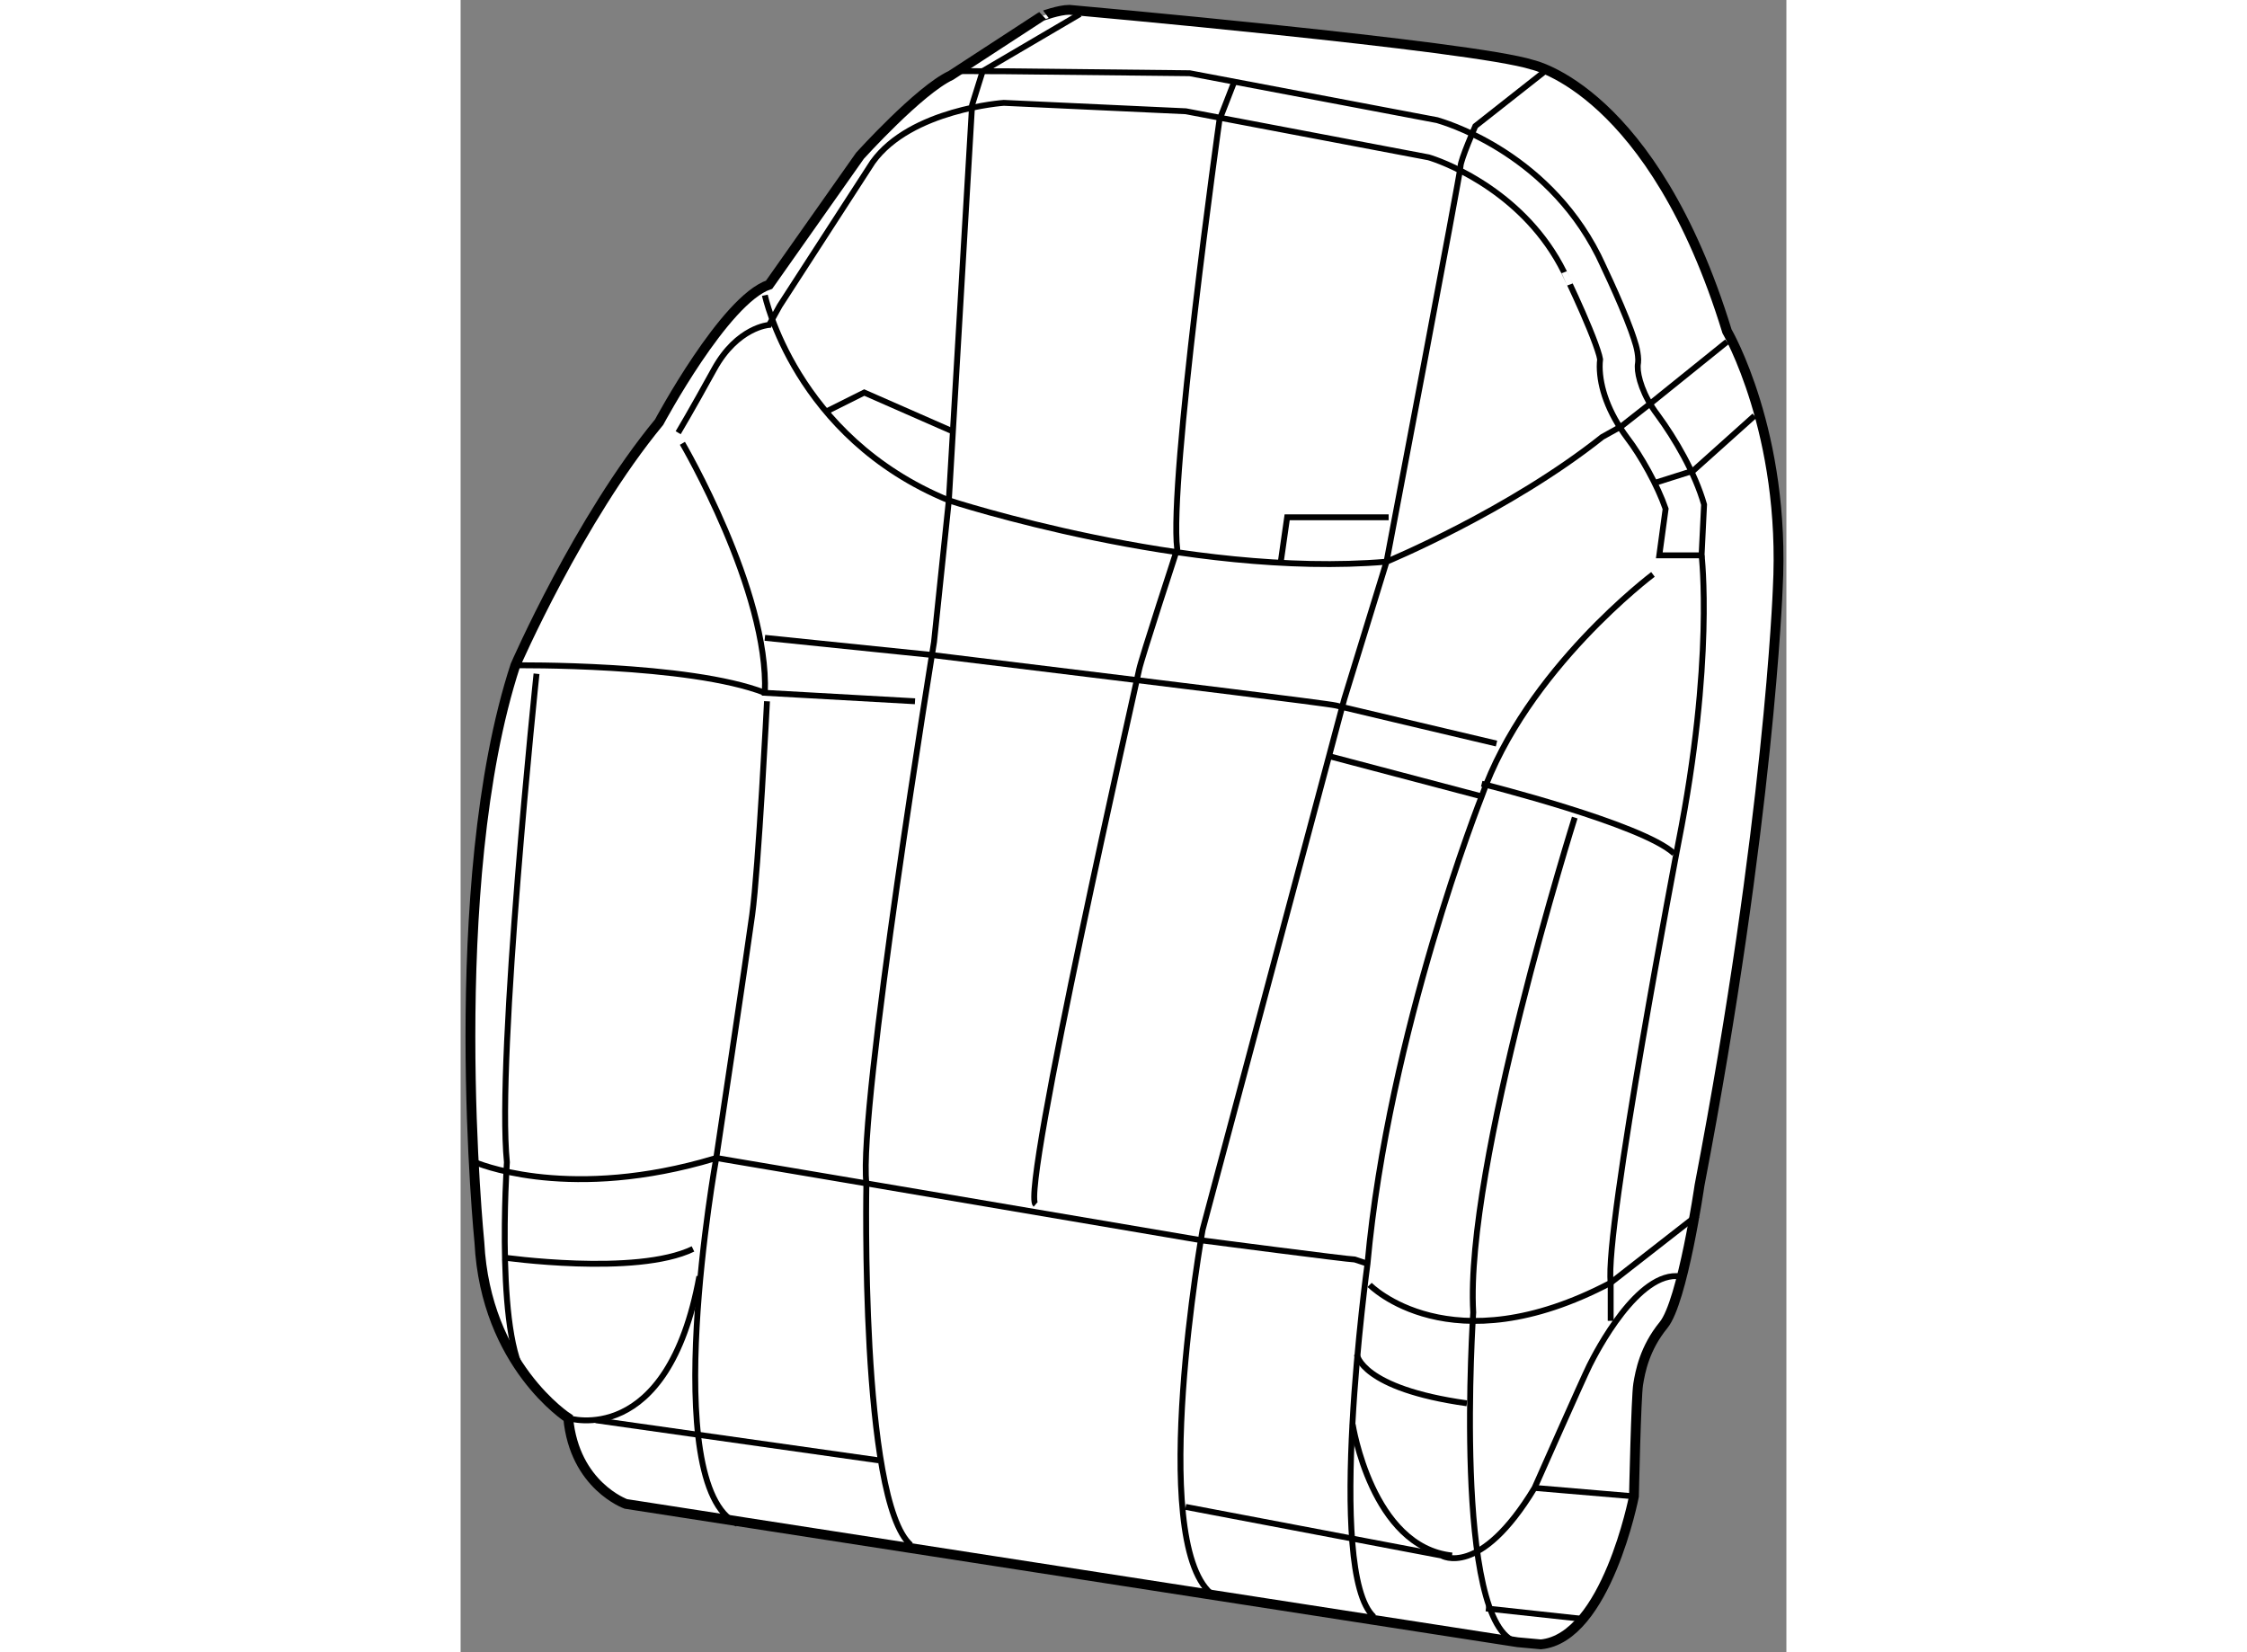 <?xml version="1.0" encoding="utf-8"?>
<!-- Generator: Adobe Illustrator 15.1.0, SVG Export Plug-In . SVG Version: 6.00 Build 0)  -->
<!DOCTYPE svg PUBLIC "-//W3C//DTD SVG 1.1//EN" "http://www.w3.org/Graphics/SVG/1.1/DTD/svg11.dtd">
<svg version="1.1" xmlns="http://www.w3.org/2000/svg" xmlns:xlink="http://www.w3.org/1999/xlink" x="0px" y="0px" width="244.8px"
	 height="180px" viewBox="24.053 26.65 67.561 84.196" enable-background="new 0 0 244.8 180" xml:space="preserve">
	
<rect x="24.053" y="26.65" width="67.561" height="84.196" fill="#808080" stroke="none"/>
	
<g><path fill="#FFFFFF" stroke="#000000" stroke-width="0.5" d="M55.074,27.15c0,0,20.581,1.831,23.599,2.802
				c0,0,6.143,1.292,9.914,13.577c0,0,3.017,5.172,2.585,13.146c0,0-0.43,11.854-3.986,30.386c0,0-0.861,5.928-1.832,7.112
				c-0.97,1.187-1.186,2.372-1.293,3.018c-0.107,0.647-0.215,5.712-0.215,5.712s-1.402,7.22-4.742,7.543l-1.185-0.108l-45.446-7.049
				c0,0-2.614-0.926-2.936-4.373c0,0-4.203-2.693-4.526-8.942c0,0-1.832-18.211,1.832-29.419c0,0,3.232-7.435,7.327-12.393
				c0,0,3.341-6.248,5.604-7.003l4.633-6.575c0,0,3.018-3.34,4.634-4.093l4.633-3.019C53.673,27.473,54.535,27.15,55.074,27.15z"></path><path fill="none" stroke="#000000" stroke-width="0.3" d="M79.32,30.274l-3.557,2.801c0,0-0.754,1.726-0.754,2.049
				s-3.771,20.15-3.771,20.15l-2.155,7.004l-7.22,27.047c0,0-2.801,15.733,0.432,18.535"></path><path fill="none" stroke="#000000" stroke-width="0.3" d="M35.14,48.701c0,0,0.647-1.078,1.832-3.232
				c1.184-2.156,2.802-2.263,2.802-2.263l0.538-0.971l4.741-7.326c1.94-2.695,6.681-3.018,6.681-3.018l9.276,0.429l12.376,2.349l0,0
				c0.028,0.009,0.072,0.021,0.137,0.043l0,0c0.895,0.292,4.792,1.833,6.76,5.802l0,0c-0.002-0.007,0.475,0.976,0.951,2.063l0,0
				c0.236,0.544,0.475,1.113,0.645,1.583l0,0c0.084,0.232,0.154,0.44,0.197,0.598l0,0c0.02,0.078,0.034,0.143,0.041,0.183l0,0
				c0.002,0.009,0.003,0.016,0.004,0.021l0,0c-0.014,0.117-0.021,0.241-0.021,0.372l0,0c0.008,1.053,0.438,2.334,1.401,3.626l0,0
				c0.701,0.915,1.553,2.437,1.959,3.621l-0.322,2.37h2.155l0.127-2.59c-0.462-1.622-1.481-3.359-2.368-4.565l0,0
				c-0.75-0.985-1.023-1.976-1.014-2.462l0,0c0-0.061,0.004-0.111,0.012-0.156l0.006-0.052l0.002-0.029l0,0
				c0,0,0.005-0.031,0.005-0.124l0,0c-0.019-0.528-0.171-0.921-0.362-1.476l0,0c-0.578-1.586-1.673-3.826-1.679-3.842l0,0
				c-2.72-5.385-8.053-6.828-8.157-6.867l-0.043-0.014l-12.617-2.392l-9.364-0.1l-2.371-0.009"></path><path fill="none" stroke="#000000" stroke-width="0.3" d="M39.558,41.696c0,0,1.508,7.221,9.375,10.453
				c0,0,12.177,3.986,22.306,3.125c0,0,6.25-2.586,10.991-6.357l0.97-0.539l1.508-1.185l3.88-3.126"></path><polyline fill="none" stroke="#000000" stroke-width="0.3" points="84.815,51.288 86.863,50.64 89.988,47.839 		"></polyline><polyline fill="none" stroke="#000000" stroke-width="0.3" points="65.85,55.274 66.173,53.011 71.346,53.011 		"></polyline><polyline fill="none" stroke="#000000" stroke-width="0.3" points="42.683,47.623 44.623,46.654 49.041,48.594 		"></polyline><path fill="none" stroke="#000000" stroke-width="0.3" d="M55.614,27.365l-4.957,2.909l-0.539,1.725l-1.185,20.15l-0.755,7.219
				c0,0-3.878,23.816-3.447,27.587c0,0-0.324,16.163,2.263,18.426"></path><path fill="none" stroke="#000000" stroke-width="0.3" d="M35.355,49.241c0,0,4.418,7.541,4.203,12.715l7.651,0.43"></path><path fill="none" stroke="#000000" stroke-width="0.3" d="M39.666,62.386c0,0-0.431,8.513-0.754,10.884
				c-0.323,2.37-1.832,12.392-1.832,12.392s-3.018,16.702,1.077,18.642"></path><path fill="none" stroke="#000000" stroke-width="0.3" d="M39.558,59.154l8.404,0.862l10.561,1.293c0,0,9.698,1.185,10.129,1.292
				c0.431,0.108,8.19,1.94,8.19,1.94"></path><path fill="none" stroke="#000000" stroke-width="0.3" d="M84.815,55.921c0,0-6.466,4.849-8.729,11.314
				c0,0-4.74,11.961-5.818,23.813c0,0-2.155,15.733,0.324,17.995"></path><path fill="none" stroke="#000000" stroke-width="0.3" d="M87.294,54.951c0,0,0.647,5.388-1.185,14.655
				c0,0-3.772,19.718-3.449,22.413v1.939"></path><path fill="none" stroke="#000000" stroke-width="0.3" d="M76.088,66.589c0,0,8.189,2.048,9.805,3.556"></path><line fill="none" stroke="#000000" stroke-width="0.3" x1="68.329" y1="65.188" x2="76.087" y2="67.235"></line><path fill="none" stroke="#000000" stroke-width="0.3" d="M80.829,68.313c0,0-5.604,17.779-5.173,25.216
				c0,0-1.078,16.057,2.263,16.81"></path><path fill="none" stroke="#000000" stroke-width="0.3" d="M26.842,60.555c0,0,8.836-0.107,12.716,1.401"></path><path fill="none" stroke="#000000" stroke-width="0.3" d="M24.795,85.878c0,0,4.418,1.938,11.53,0l0.754-0.217l7.651,1.294
				l17.134,2.909c0,0,7.435,0.97,7.758,0.97l0.646,0.215"></path><path fill="none" stroke="#000000" stroke-width="0.3" d="M70.376,92.127c0,0,4.095,4.202,12.284-0.107l4.418-3.447"></path><path fill="none" stroke="#000000" stroke-width="0.3" d="M61.002,103.442l13.038,2.477c0,0,1.939,1.187,4.741-3.446
				c0,0,2.479-5.604,2.803-6.251c0.322-0.646,2.477-4.849,4.633-4.526"></path><line fill="none" stroke="#000000" stroke-width="0.3" x1="78.781" y1="102.473" x2="83.846" y2="102.903"></line><path fill="none" stroke="#000000" stroke-width="0.3" d="M29.537,98.916c0,0,5.064,1.615,6.681-7.221"></path><path fill="none" stroke="#000000" stroke-width="0.3" d="M27.921,60.985c0,0-2.048,19.504-1.509,24.893
				c0,0-0.646,9.697,1.186,11.207"></path><line fill="none" stroke="#000000" stroke-width="0.3" x1="30.938" y1="99.024" x2="45.377" y2="101.071"></line><path fill="none" stroke="#000000" stroke-width="0.3" d="M26.196,90.726c0,0,6.789,0.971,9.698-0.431"></path><line fill="none" stroke="#000000" stroke-width="0.3" x1="76.303" y1="108.614" x2="81.26" y2="109.152"></line><path fill="none" stroke="#000000" stroke-width="0.3" d="M69.729,95.683c0,0,0.216,1.724,5.604,2.479"></path><path fill="none" stroke="#000000" stroke-width="0.3" d="M69.513,99.238c0,0,0.971,6.25,5.065,6.681"></path><path fill="none" stroke="#000000" stroke-width="0.3" d="M63.479,30.813l-0.754,1.939c0,0-2.585,18.427-2.155,21.875
				c0,0-1.833,5.604-1.94,6.142c-0.107,0.54-6.034,26.616-5.28,27.263"></path></g>


</svg>